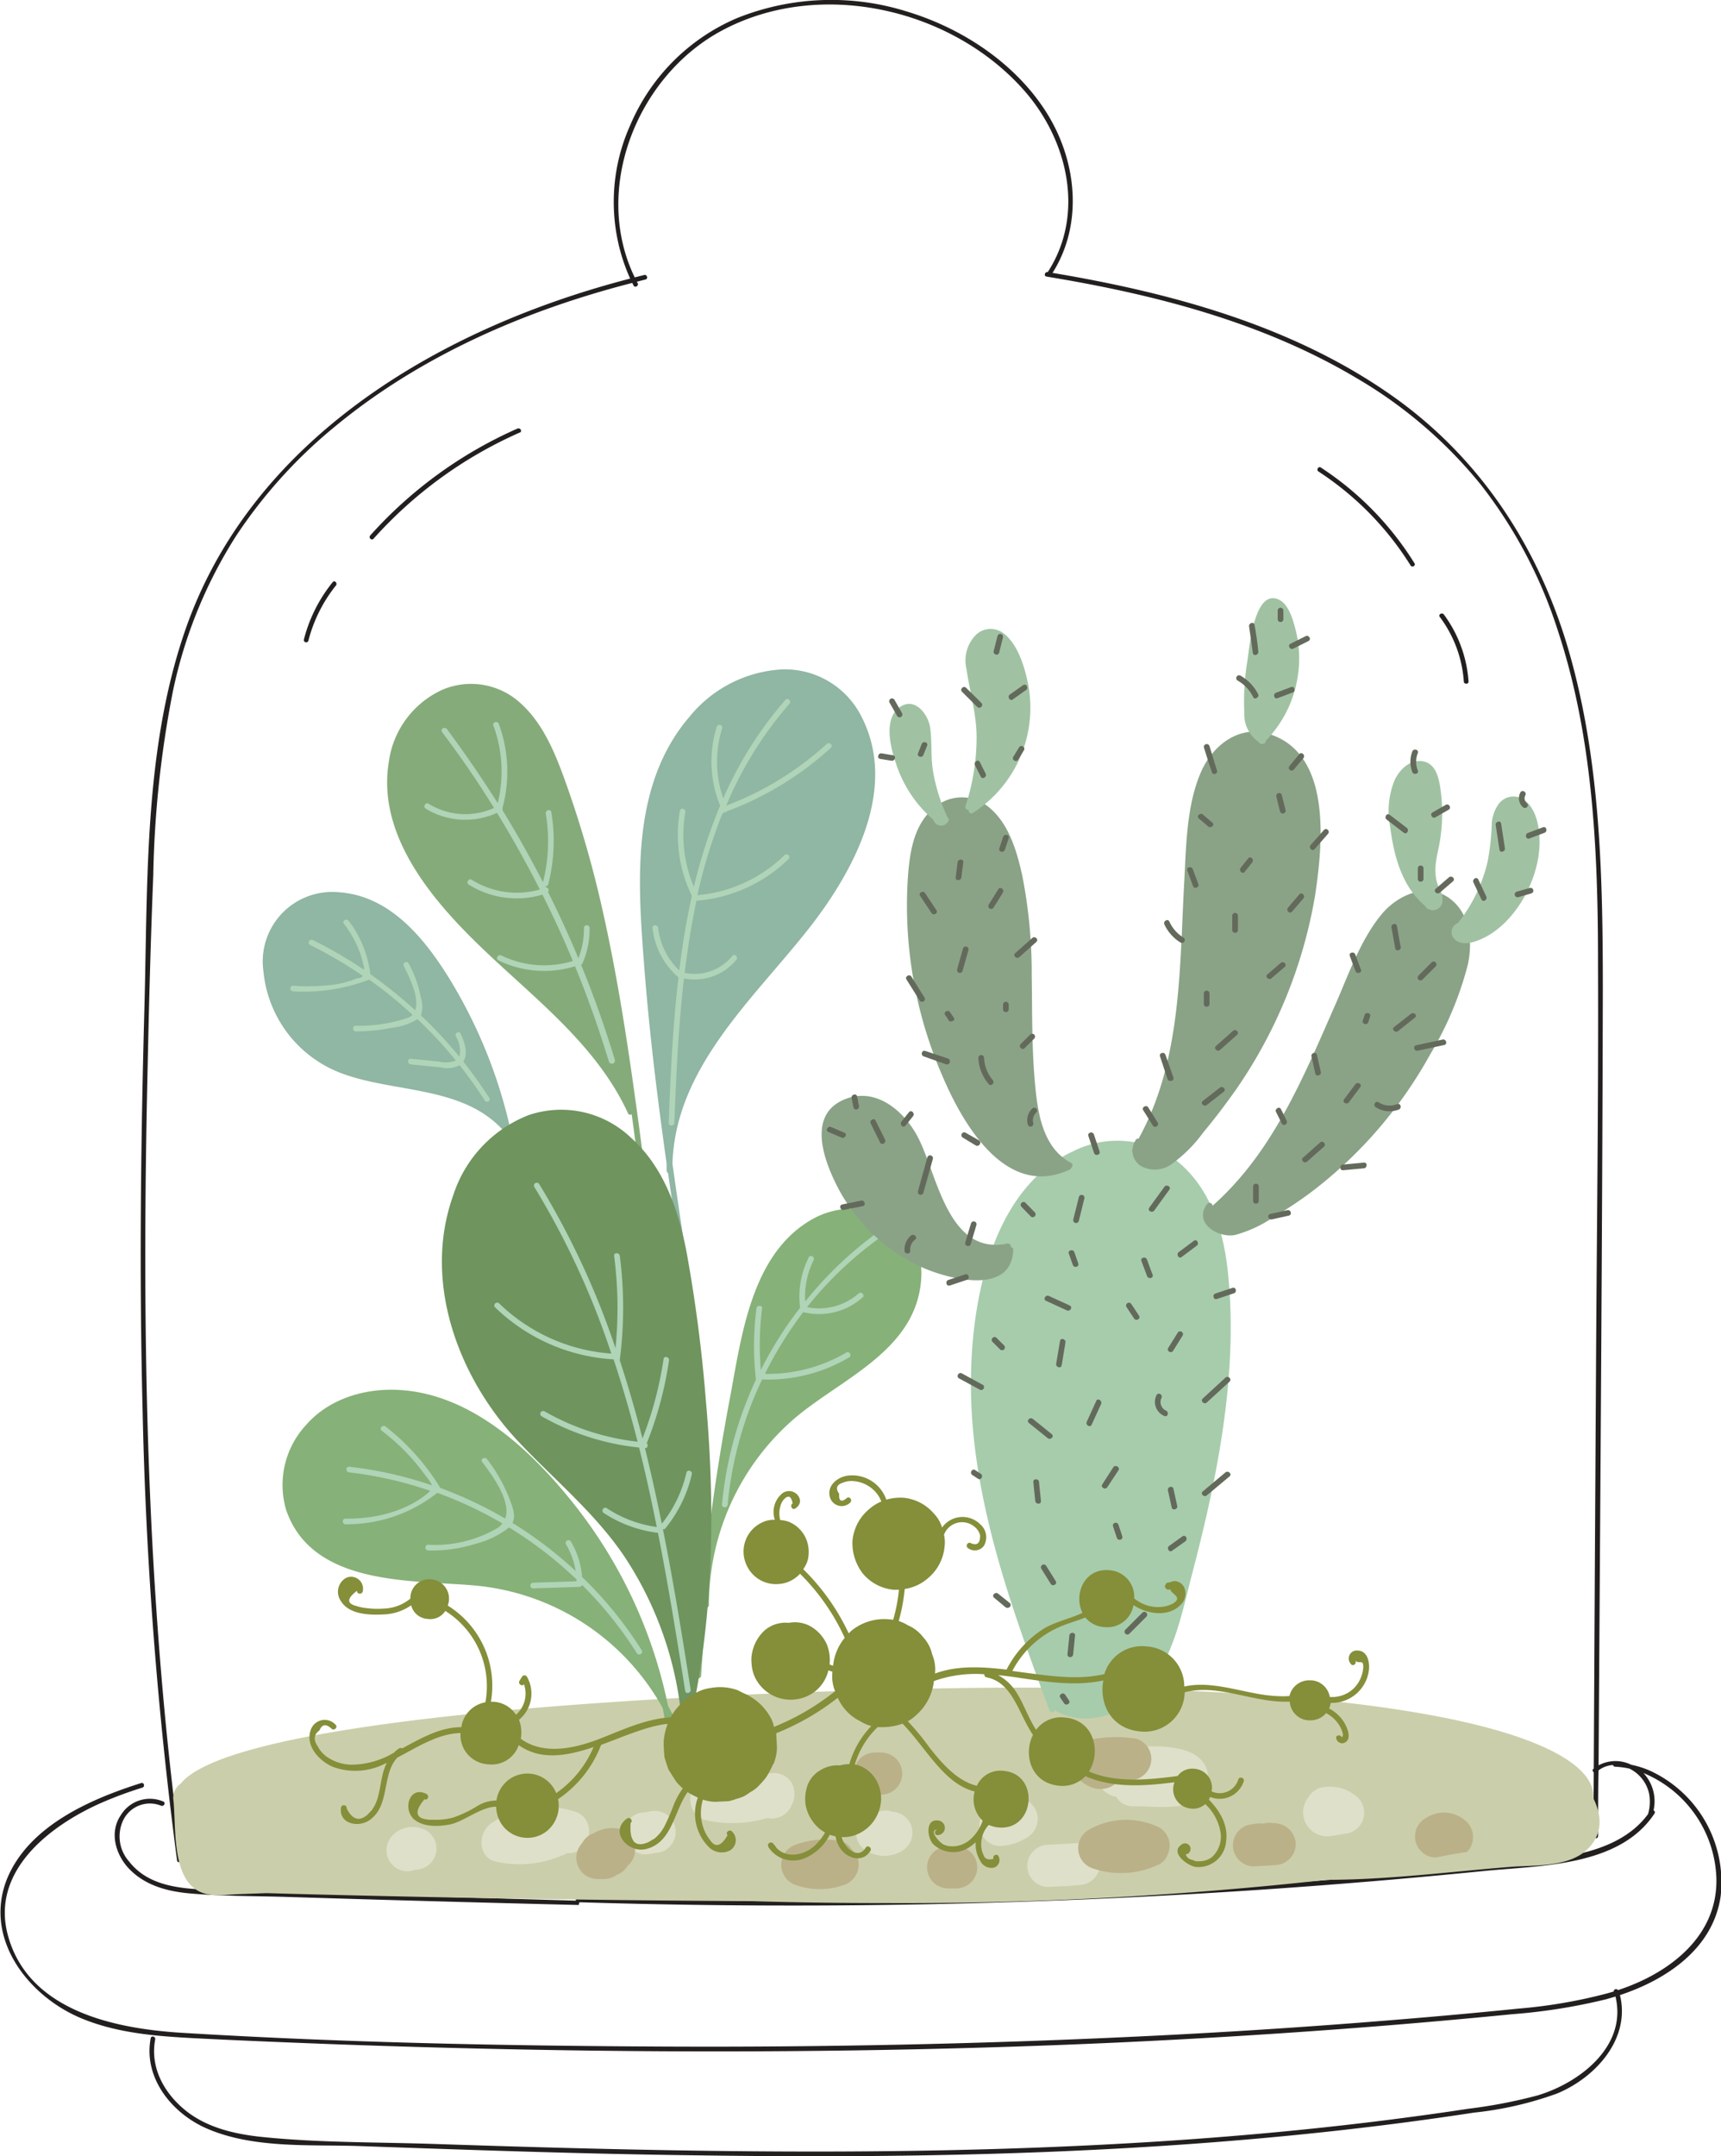 <svg id="Layer_1" data-name="Layer 1" xmlns="http://www.w3.org/2000/svg" viewBox="0 0 214.8 268.93"><defs><style>.cls-1{fill:#231f1f;}.cls-2{fill:#cbceaa;}.cls-3{fill:#dfe0ca;}.cls-4{fill:#bab189;}.cls-5{fill:#86b178;}.cls-6{fill:#90b6a4;}.cls-7{fill:#86ab7a;}.cls-8{fill:#6f945e;}.cls-9{fill:#afd4b7;}.cls-10{fill:#a6ccac;}.cls-11{fill:#8aa387;}.cls-12{fill:#a0c2a3;}.cls-13{fill:#636a5b;}.cls-14{fill:#858e39;}</style></defs><path class="cls-1" d="M580.29,267.89a11.69,11.69,0,0,0-2.27-.71,4.45,4.45,0,0,0-4.08.07c.2-32.23.46-64.47.53-96.7,0-14-.28-28.33-4.13-41.9-3.69-13.05-11.05-24.43-22.22-32.27-12.42-8.73-27.53-12.81-42.33-15.29,3.91-6.19,3-14.15-.85-20.15s-10.35-10.31-17.16-12.4a31.58,31.58,0,0,0-21.35.76,25.19,25.19,0,0,0-13.36,13.39,23.32,23.32,0,0,0,0,19.11c-23.66,6.12-47.5,20-55.68,44.29-5,14.79-4.53,31-4.94,46.45-.46,16.83-.66,33.66-.23,50.49a510.55,510.55,0,0,0,4.3,56.08c.05.38.61.22.56-.15-4.48-32.76-5-65.91-4.23-98.92.17-7.94.38-15.88.7-23.82A130.79,130.79,0,0,1,396,133.28a58.12,58.12,0,0,1,7.86-19.34,61.45,61.45,0,0,1,12.47-13.77c10.66-8.78,23.67-14.41,37-17.83l.17.33c.18.34.68,0,.51-.29a1.74,1.74,0,0,1-.1-.19c.36-.09.71-.19,1.07-.27s.21-.66-.15-.57l-1.19.3c-5.33-11,.28-25.07,10.81-30.75,12.26-6.62,28.82-2.81,37.86,7.51,5.39,6.16,7.56,15.37,2.88,22.58h0c-.37-.06-.53.5-.15.56,13.4,2.2,26.93,5.66,38.69,12.66a56.83,56.83,0,0,1,15.49,13.27,58.4,58.4,0,0,1,9.65,18.27c4.4,13.33,5,27.6,5,41.52.07,16.82-.16,33.66-.25,50.48q-.15,25-.28,49.93a.1.1,0,0,0-.05,0,.26.26,0,0,0,.05.43l-.05,8a.3.3,0,0,0,.59,0c0-2.74,0-5.49.05-8.23a3.33,3.33,0,0,1,1.81-.67.28.28,0,0,0,.26.21,10.56,10.56,0,0,1,1.79.24,4.56,4.56,0,0,1,2.46,3.14,5.6,5.6,0,0,1-.13,2.52c-2.08,2.85-5.39,4.24-8.77,5a97,97,0,0,1-12,1.52q-13.71,1.38-27.48,2.31-27.22,1.84-54.53,2-15.39.06-30.77-.41a.28.28,0,0,0-.26.39l-20.82-.6c-8.16-.23-16.31-.46-24.46-.74-3.73-.13-8-.33-10.5-3.55a4.71,4.71,0,0,1-.71-5.19,3.7,3.7,0,0,1,4.69-1.77c.34.16.64-.34.3-.51a4.24,4.24,0,0,0-5.3,1.68c-1.43,2.07-.72,4.73.84,6.51,2,2.22,4.84,3,7.69,3.26,4.07.37,8.22.32,12.31.45q18.15.56,36.3,1a1.91,1.91,0,0,1,.1-.34,866.62,866.62,0,0,0,112.89-3.9c7-.7,16.91-.52,21.28-7.17a.26.26,0,0,0-.12-.39,5.15,5.15,0,0,0-1.26-4.66,14.74,14.74,0,0,1,9.1,13c.26,7.38-5.92,12-12.28,14.08a.29.29,0,0,0-.53.17l-.79.23A63.69,63.69,0,0,1,564,297.59q-7.62.77-15.27,1.39-15.13,1.25-30.31,2c-20.23,1-40.49,1.44-60.74,1.35s-40.34-.49-60.44-1.71c-8.36-.5-19.2-2.67-21.81-12.08-2.23-8,5.08-13.69,11.52-16.56a49.22,49.22,0,0,1,5.24-1.95c.36-.12.21-.68-.15-.57-6.34,2-14,5.33-16.73,11.92-3,7.43,2.6,14.67,9.3,17.44,4.4,1.82,9.21,2.21,13.92,2.46,5.44.28,10.88.5,16.32.71q16.49.62,33,.84c22,.28,44,0,66-1q16.47-.76,32.91-2.07,8.22-.66,16.43-1.47a72,72,0,0,0,11.69-1.86l1.17-.34c1.49,6.18-4.44,10.76-9.75,12.34a63,63,0,0,1-8.64,1.66c-3.46.53-6.92,1-10.4,1.44-13,1.63-26.15,2.65-39.27,3.23-26.42,1.18-52.88.6-79.29-.28-7.18-.24-14.47-.14-21.61-.88-3.39-.35-6.94-1.17-9.62-3.39s-4.32-5.37-3.68-8.77c.08-.37-.49-.52-.56-.15-.94,4.95,2.65,9.37,7,11.26,5.73,2.49,12.64,2,18.74,2.18,14.22.5,28.44,1,42.67,1.17,28.48.41,57.05-.23,85.34-3.75q5.72-.71,11.4-1.58a43.59,43.59,0,0,0,10.42-2.4c4.78-2,9.14-6.8,7.81-12.26,5.86-1.95,11.64-5.82,12.57-12.36A15.31,15.31,0,0,0,580.29,267.89Z" transform="translate(-374.42 -47.05)"/><path class="cls-1" d="M439,100.51a53.8,53.8,0,0,0-18.37,13.33c-.25.27.16.69.41.41A53.39,53.39,0,0,1,439.3,101C439.65,100.86,439.35,100.36,439,100.51Z" transform="translate(-374.42 -47.05)"/><path class="cls-1" d="M415.94,119.67a18.71,18.71,0,0,0-3.59,7.15.29.29,0,0,0,.56.15,18.25,18.25,0,0,1,3.44-6.89C416.58,119.79,416.17,119.37,415.94,119.67Z" transform="translate(-374.42 -47.05)"/><path class="cls-1" d="M551,117.37a38.52,38.52,0,0,0-11.72-12c-.31-.21-.61.3-.29.5a38,38,0,0,1,11.51,11.75A.29.29,0,0,0,551,117.37Z" transform="translate(-374.42 -47.05)"/><path class="cls-1" d="M554.63,123.7c-.23-.3-.73,0-.51.3a15.19,15.19,0,0,1,3,8.05c0,.38.62.38.59,0A15.9,15.9,0,0,0,554.63,123.7Z" transform="translate(-374.42 -47.05)"/><path class="cls-2" d="M573.3,271.38a2.3,2.3,0,0,0,0-.26c0-7.35-23.8-15.08-88.48-13.31-45.3,1.24-82.66,5.12-87.85,11.73a2.09,2.09,0,0,0-.91,2c.35,3.15-.22,9.25,2.86,11.23,1.51,1,3.52.61,5.2.55l3.56-.13q30.24.84,60.5,1c5.39.16,11,.24,16.64.24a480.2,480.2,0,0,0,55.18-2.9c7.62,0,15.28-1,22.85-1.61,3-.25,7.39.11,9.76-2.26C574.53,275.75,574.31,273.44,573.3,271.38Z" transform="translate(-374.42 -47.05)"/><path class="cls-3" d="M473.24,269.45a2.63,2.63,0,0,0-3.35-1,13.14,13.14,0,0,0-8.05.81c-2,1-1.51,4.34.63,4.82a15.3,15.3,0,0,0,7.73-.26h0a2.68,2.68,0,0,0,3.07-1.7A2.92,2.92,0,0,0,473.24,269.45Z" transform="translate(-374.42 -47.05)"/><path class="cls-3" d="M488.11,274.65a2.69,2.69,0,0,0-2.35-1.62,2.32,2.32,0,0,0-.8-.15,2.86,2.86,0,0,0-.79.14,2.63,2.63,0,0,0-1.6,4.89,4.28,4.28,0,0,0,4.46,0A2.66,2.66,0,0,0,488.11,274.65Z" transform="translate(-374.42 -47.05)"/><path class="cls-3" d="M503.85,273.22a2.76,2.76,0,0,0-1.93-1.85,2,2,0,0,0-1.14-.27,5,5,0,0,0-2.16.64,4.91,4.91,0,0,0-1.57,1.57,2.63,2.63,0,0,0,2.27,4,6.74,6.74,0,0,0,3.32-1.08A2.71,2.71,0,0,0,503.85,273.22Z" transform="translate(-374.42 -47.05)"/><path class="cls-3" d="M524.8,267.21c-1-1.76-3.23-2.1-5-2.28a13.77,13.77,0,0,0-6.53,1,2.72,2.72,0,0,0-1.84,3.24,2.87,2.87,0,0,0,2.31,2,2.37,2.37,0,0,0,2.19,1.19c2.11,0,4.63.3,6.68-.25A3.36,3.36,0,0,0,524.8,267.21Z" transform="translate(-374.42 -47.05)"/><path class="cls-3" d="M446.11,273a12.1,12.1,0,0,0-10.36,1.47c-1.73,1.16-1.74,4.33.63,4.81a13.58,13.58,0,0,0,8.86-1.09C448.09,278.49,449.15,273.92,446.11,273Z" transform="translate(-374.42 -47.05)"/><path class="cls-3" d="M458.67,274.85a2.68,2.68,0,0,0-1.21-1.57l-.63-.26a2.56,2.56,0,0,0-1.4,0l-1.17.17a2.62,2.62,0,0,0-1.84,3.24,2.62,2.62,0,0,0,1.21,1.57l.63.27a2.77,2.77,0,0,0,1.4,0l1.17-.18a2.58,2.58,0,0,0,1.57-1.21A2.71,2.71,0,0,0,458.67,274.85Z" transform="translate(-374.42 -47.05)"/><path class="cls-3" d="M428.56,276.31c-.14-.18-.28-.35-.41-.53a2.66,2.66,0,0,0-1.17-.68,2.93,2.93,0,0,0-.93-.16,3.17,3.17,0,0,0-1,.1,3.47,3.47,0,0,0-1.62.93,2.71,2.71,0,0,0-.77,1.86,2.63,2.63,0,0,0,2.63,2.64,3.28,3.28,0,0,0,.93-.19,3,3,0,0,0,1.37-.37,2.64,2.64,0,0,0,.95-3.6Z" transform="translate(-374.42 -47.05)"/><path class="cls-3" d="M543.93,271.3a5.15,5.15,0,0,0-4.65-1.26,2.58,2.58,0,0,0-1.57,1.21,3,3,0,0,0,2.77,4.83l2.28-.38A2.65,2.65,0,0,0,543.93,271.3Z" transform="translate(-374.42 -47.05)"/><path class="cls-3" d="M509.1,276.94l-3.83.22a2.63,2.63,0,1,0,0,5.26l1.76-.1a1.79,1.79,0,0,0,.57,0l1.5-.14a2.7,2.7,0,0,0,2.64-2.64A2.67,2.67,0,0,0,509.1,276.94Z" transform="translate(-374.42 -47.05)"/><path class="cls-4" d="M481.52,279a2.62,2.62,0,0,0-.79-1.24,2.15,2.15,0,0,0-1.49-1.08,10.5,10.5,0,0,0-5.44.44,2.66,2.66,0,0,0,0,5.08,9,9,0,0,0,5.88,0A2.7,2.7,0,0,0,481.52,279Z" transform="translate(-374.42 -47.05)"/><path class="cls-4" d="M519.11,275a9.46,9.46,0,0,0-8.86.32,2.66,2.66,0,0,0,.63,4.81,10.92,10.92,0,0,0,8.19-.52,2.11,2.11,0,0,0,1.09-1.25A2.61,2.61,0,0,0,519.11,275Z" transform="translate(-374.42 -47.05)"/><path class="cls-4" d="M453.69,277.71a2.69,2.69,0,0,0-2.63-2.63,4.64,4.64,0,0,0-2.61.68,2.33,2.33,0,0,0-1.32,1.11l0,0a4.46,4.46,0,0,0-.41.56,2.65,2.65,0,0,0,2.27,4l.88,0a2.68,2.68,0,0,0,1.53-.52,2.17,2.17,0,0,0,.41-.19,2.77,2.77,0,0,0,1-1A2.54,2.54,0,0,0,453.69,277.71Z" transform="translate(-374.42 -47.05)"/><path class="cls-4" d="M516.19,263.92a16.64,16.64,0,0,0-5.63.11,2.42,2.42,0,0,0-1.7,1.53,2.29,2.29,0,0,0-.22,2.91c1.13,1.5,3.21,2.38,4.92,1.14l.08-.07a18.34,18.34,0,0,0,2.55-.54,2.7,2.7,0,0,0,1.93-2.54A2.63,2.63,0,0,0,516.19,263.92Z" transform="translate(-374.42 -47.05)"/><path class="cls-4" d="M533.49,274.47l-.53-.05a2.14,2.14,0,0,0-.83.11,3.58,3.58,0,0,0-1,0l-.94.16a2.64,2.64,0,0,0,.7,5.17l2.63-.16a2.67,2.67,0,0,0,2.63-2.63A2.7,2.7,0,0,0,533.49,274.47Z" transform="translate(-374.42 -47.05)"/><path class="cls-4" d="M557.52,274.34a4.14,4.14,0,0,0-2.84-1.2,4.38,4.38,0,0,0-2.88,1.12,2.63,2.63,0,0,0-.77,1.86,2.63,2.63,0,0,0,2.63,2.63,48.17,48.17,0,0,1,3.86-.69A2.67,2.67,0,0,0,557.52,274.34Z" transform="translate(-374.42 -47.05)"/><path class="cls-4" d="M495.62,278.12a2.74,2.74,0,0,0-1.86-.77h-1a2.63,2.63,0,0,0-2.63,2.63,2.68,2.68,0,0,0,.77,1.86,2.76,2.76,0,0,0,1.86.77h1a2.71,2.71,0,0,0,1.86-.77,2.63,2.63,0,0,0,0-3.72Z" transform="translate(-374.42 -47.05)"/><path class="cls-4" d="M486.26,266.42a2.7,2.7,0,0,0-1.86-.77h-.78a2.68,2.68,0,0,0-1.86.77,2.63,2.63,0,0,0,0,3.72,2.74,2.74,0,0,0,1.86.77h.78a2.71,2.71,0,0,0,1.86-.77,2.67,2.67,0,0,0,.77-1.86A2.63,2.63,0,0,0,486.26,266.42Z" transform="translate(-374.42 -47.05)"/><path class="cls-5" d="M475.73,199.17c-7.62,4.37-8.78,14.73-10.25,22.5a274.22,274.22,0,0,0-4.26,34.39c0,.46.69.46.71,0q.26-4.23.65-8.46a.33.33,0,0,0,.32-.34,30.76,30.76,0,0,1,10.94-23.5c5.9-4.9,15-8.39,15.56-17.24C489.88,199,481.68,195.76,475.73,199.17Z" transform="translate(-374.42 -47.05)"/><path class="cls-6" d="M438.36,189c0-.15-.08-.3-.11-.46a.36.36,0,0,0,0-.44l-.11-.12a61.7,61.7,0,0,0-7.56-18.74c-3.1-5.05-7.44-10.45-13.83-10.89a8.67,8.67,0,0,0-9.45,9.86,15.1,15.1,0,0,0,10,12.81c6.64,2.39,15.17,1.47,20.15,7.28.06.29.14.59.2.89S438.45,189.45,438.36,189Z" transform="translate(-374.42 -47.05)"/><path class="cls-5" d="M459,262.3c-.37-.86-.77-1.69-1.21-2.5a59.76,59.76,0,0,0-11.15-24.39c-5.47-7.08-13.28-14.66-22.77-15-4.17-.15-8.5,1.21-11.28,4.42a11,11,0,0,0-2.45,10.58c3.22,9.33,15.22,8.73,23.07,9.37a29.88,29.88,0,0,1,23.92,15.32c.11.58.22,1.16.32,1.74a.33.33,0,0,0,.6.11c.11.24.23.47.33.72C458.59,263.07,459.2,262.71,459,262.3Z" transform="translate(-374.42 -47.05)"/><path class="cls-7" d="M449.65,160.69a134.38,134.38,0,0,0-4.61-16c-1.27-3.53-2.75-7.29-5.59-9.87a9.12,9.12,0,0,0-9.8-1.74,11.57,11.57,0,0,0-6.7,9c-1.46,8.79,4.9,16.63,10.75,22.38,6.83,6.72,15,12.55,19.1,21.45a.29.29,0,0,0,.46.12c.29,2.12.57,4.23.85,6.35.06.44.77.45.71,0C453.42,181.79,452,171.15,449.65,160.69Z" transform="translate(-374.42 -47.05)"/><path class="cls-6" d="M482,136.55a10.69,10.69,0,0,0-10-6,16,16,0,0,0-11.52,5.9c-7.3,8.5-6.48,20.48-5.67,30.91.63,8.31,1.65,16.58,2.81,24.83,0,.29,0,.58,0,.88a.32.32,0,0,0,.18.29c.76,5.31,1.57,10.61,2.38,15.91.07.45.75.26.69-.19-.87-5.62-1.73-11.24-2.52-16.87.37-12.09,10.21-20.63,17.17-29.53C481,155.63,486.49,145.48,482,136.55Z" transform="translate(-374.42 -47.05)"/><path class="cls-8" d="M462.53,221.86a185.89,185.89,0,0,0-2.4-18.53c-1-5.28-2.82-10.64-6.92-14.33a12.63,12.63,0,0,0-12.8-2.86,16,16,0,0,0-9.42,10c-3.85,10.75.59,22.66,8.05,30.64,4.52,4.82,9.68,9,13.37,14.51a44,44,0,0,1,7,19.41.32.32,0,0,0,.2.27c0,.2.09.4.14.6a.35.35,0,0,0,.59.16,1,1,0,0,0,.33-.57.34.34,0,0,0,.08-.16C463.51,248.11,463.68,234.91,462.53,221.86Z" transform="translate(-374.42 -47.05)"/><path class="cls-9" d="M457.49,237.66a16.49,16.49,0,0,0,3.28-6.72c.1-.45-.58-.64-.68-.19a15.75,15.75,0,0,1-3.07,6.36c-.64-3.16-1.33-6.3-2.1-9.42h0c.36,0,.43-.41.22-.61a45.46,45.46,0,0,0,2.78-10.33c.07-.44-.61-.63-.68-.18a45.77,45.77,0,0,1-2.63,9.9c-.84-3.27-1.77-6.52-2.83-9.72a.3.3,0,0,0,0-.1,50.49,50.49,0,0,0,0-12.94c-.06-.45-.77-.46-.71,0a50.28,50.28,0,0,1,.17,11.5,100.8,100.8,0,0,0-9.52-20.46.35.35,0,0,0-.61.36,100.31,100.31,0,0,1,9.61,20.78,22.4,22.4,0,0,1-14-6.26c-.33-.32-.83.18-.5.5A23.14,23.14,0,0,0,451,216.61c1.13,3.38,2.11,6.81,3,10.27a30,30,0,0,1-11.64-3.8.36.36,0,0,0-.36.62,31,31,0,0,0,12.18,3.91c.83,3.28,1.55,6.59,2.21,9.91a15.06,15.06,0,0,1-6.25-2.35c-.38-.25-.74.36-.36.61a15.85,15.85,0,0,0,6.76,2.47c1.3,6.57,2.36,13.18,3.4,19.72.07.45.75.26.68-.18-1.05-6.66-2.13-13.37-3.46-20A.28.28,0,0,0,457.49,237.66Z" transform="translate(-374.42 -47.05)"/><path class="cls-9" d="M484.07,201.56c.37-.27,0-.88-.35-.61a46.66,46.66,0,0,0-8.8,8.44,10.14,10.14,0,0,1,1.05-5.15c.2-.4-.41-.76-.61-.35a10.84,10.84,0,0,0-1.09,6.21s0,.05,0,.08a47.27,47.27,0,0,0-4.89,7.75,36.33,36.33,0,0,1,.16-7.66c.06-.45-.65-.45-.71,0a36.56,36.56,0,0,0-.06,8.87l0,0a47,47,0,0,0-4.24,15.59c0,.45.67.45.71,0a46.33,46.33,0,0,1,4.3-15.61,19.89,19.89,0,0,0,10.86-2.75.35.35,0,0,0-.35-.61,19.41,19.41,0,0,1-10.16,2.66,47.62,47.62,0,0,1,4.8-7.72.52.52,0,0,0,.13.06,8.2,8.2,0,0,0,7.26-1.87c.34-.3-.16-.8-.5-.5a7.42,7.42,0,0,1-6.43,1.7A46.19,46.19,0,0,1,484.07,201.56Z" transform="translate(-374.42 -47.05)"/><path class="cls-9" d="M464.75,148.4a.37.37,0,0,0,.36-.14,39.64,39.64,0,0,0,13-7.92c.34-.31-.17-.81-.5-.5a39,39,0,0,1-12.55,7.7v0a46.8,46.8,0,0,1,7.89-12.7c.3-.34-.2-.85-.5-.5a47.55,47.55,0,0,0-7.76,12.29,13.86,13.86,0,0,1-.13-8.73c.13-.43-.55-.62-.69-.19a14.59,14.59,0,0,0,.43,9.84l-.19.45a.3.3,0,0,0-.09.21,66.83,66.83,0,0,0-3,9.45,16.56,16.56,0,0,1-1.06-9.29c.08-.45-.6-.64-.68-.19a17.32,17.32,0,0,0,1.49,10.61c-.68,3.06-1.19,6.16-1.57,9.3a8.63,8.63,0,0,1-2.63-5.29c-.05-.45-.76-.46-.71,0a9.42,9.42,0,0,0,3.13,6.07.41.41,0,0,0,.11.07c-.71,6.06-1,12.2-1.22,18.16,0,.46.69.46.71,0,.23-5.91.51-12,1.2-18a6.76,6.76,0,0,0,6.53-2.32c.29-.35-.2-.85-.5-.5a6.07,6.07,0,0,1-5.94,2.12c.37-3,.84-6.05,1.47-9l0,0,.1,0a18.55,18.55,0,0,0,11.39-5.19c.33-.31-.17-.82-.5-.5a17.74,17.74,0,0,1-10.88,5,66.43,66.43,0,0,1,3.11-10.14Z" transform="translate(-374.42 -47.05)"/><path class="cls-9" d="M451.15,179.22c-1.21-4-2.63-8-4.21-11.84a.27.27,0,0,0,.18-.17,10.63,10.63,0,0,0,.89-4.45.36.36,0,0,0-.71,0,10,10,0,0,1-.69,3.82q-1.75-4.2-3.79-8.27c.18-.22,0-.62-.28-.57,0-.05-.05-.1-.08-.14a.33.33,0,0,0,.39-.25,21.92,21.92,0,0,0,.38-9c-.08-.45-.76-.26-.69.19a20.93,20.93,0,0,1-.35,8.56q-2.37-4.61-5.06-9a.32.32,0,0,0,0-.25,17.25,17.25,0,0,0-.45-10.49c-.15-.43-.84-.25-.68.19a16.5,16.5,0,0,1,.54,9.68q-3-4.74-6.33-9.23c-.27-.36-.89,0-.62.36q3.47,4.59,6.49,9.47a8.72,8.72,0,0,1-8.16-.52c-.39-.24-.75.38-.36.61a9.48,9.48,0,0,0,8.89.52q2.86,4.66,5.35,9.56a10.57,10.57,0,0,1-8.5-1.21c-.39-.24-.75.38-.36.61a11.26,11.26,0,0,0,9.18,1.24c1.36,2.72,2.64,5.48,3.8,8.28a12.24,12.24,0,0,1-8.93-.69c-.41-.19-.77.42-.36.62a13.09,13.09,0,0,0,9.56.73c1.6,3.89,3,7.86,4.23,11.9A.36.36,0,0,0,451.15,179.22Z" transform="translate(-374.42 -47.05)"/><path class="cls-9" d="M435.49,184q-1.51-2.35-3.24-4.53c.65-1,.14-2.45-.33-3.48-.19-.42-.8-.06-.61.35a3.46,3.46,0,0,1,.48,2.4.31.31,0,0,0-.05.1,55.39,55.39,0,0,0-4.78-5.14,3.5,3.5,0,0,0,0-2.17,14.69,14.69,0,0,0-1.53-4.31c-.21-.41-.83-.05-.61.36.6,1.14,2,3.93,1.42,5.49a55.23,55.23,0,0,0-5.6-4.51,13.56,13.56,0,0,0-2.69-6.64c-.27-.36-.89,0-.61.36a13.11,13.11,0,0,1,1.93,3.42,8.54,8.54,0,0,1,.48,1.66,1.22,1.22,0,0,1,.09.65,54.33,54.33,0,0,0-6.36-3.7c-.41-.21-.77.41-.36.61a54.34,54.34,0,0,1,6.56,3.84c-.09.21-.3.31-.64.3a12.59,12.59,0,0,1-4.28.93A23.31,23.31,0,0,1,411,170c-.46,0-.45.69,0,.71a23,23,0,0,0,9.5-1.46h0a52.92,52.92,0,0,1,5.41,4.39,1.68,1.68,0,0,1-.55.35,18.84,18.84,0,0,1-6.58,1,.36.36,0,0,0,0,.71,22.05,22.05,0,0,0,4.59-.45,7.76,7.76,0,0,0,3.16-1.07,54.17,54.17,0,0,1,4.78,5.15,3.23,3.23,0,0,1-2.06.14l-3.56-.36c-.46-.05-.45.66,0,.71l3.8.38a3.22,3.22,0,0,0,2.29-.28c1.1,1.4,2.15,2.85,3.12,4.36C435.12,184.71,435.74,184.35,435.49,184Z" transform="translate(-374.42 -47.05)"/><path class="cls-9" d="M454.52,252.9a49.11,49.11,0,0,0-7.45-9.15,10.1,10.1,0,0,0-1.39-4.41.35.35,0,0,0-.61.36,9.44,9.44,0,0,1,1.2,3.31,50.45,50.45,0,0,0-7.89-6c.46-.91,0-2-.32-2.88a19.78,19.78,0,0,0-2.85-5.07c-.27-.36-.89,0-.61.35,1.21,1.6,3.68,4.9,2.87,7.06a50.23,50.23,0,0,0-8.09-3.82.08.08,0,0,0,0,0,28.55,28.55,0,0,0-6.83-7.66c-.35-.27-.86.23-.5.51a26.42,26.42,0,0,1,5.57,5.74,3.81,3.81,0,0,1,.67,1,.17.17,0,0,1,0,.07A48.92,48.92,0,0,0,418,230c-.46,0-.45.66,0,.71a47.81,47.81,0,0,1,10.11,2.3,3.8,3.8,0,0,1-.61.54c-2.73,2.14-6.62,3-10,2.92a.36.36,0,0,0,0,.71A18.12,18.12,0,0,0,429,233.26a49.3,49.3,0,0,1,8.12,3.82,2.55,2.55,0,0,1-.58.55,15.43,15.43,0,0,1-8.73,2.1.36.36,0,0,0,0,.71,17.84,17.84,0,0,0,5.89-.8,11.31,11.31,0,0,0,4.26-2.06,49.45,49.45,0,0,1,8.42,6.49,1.55,1.55,0,0,0,0,.22l-5.47.18a.36.36,0,0,0,0,.71l5.83-.19a.35.35,0,0,0,.33-.24,48,48,0,0,1,6.83,8.51C454.15,253.64,454.76,253.29,454.52,252.9Z" transform="translate(-374.42 -47.05)"/><path class="cls-10" d="M527.61,205.16c-.59-5-2.31-10.2-6.46-13.42a12.22,12.22,0,0,0-12.72-1.12c-10.05,4.59-12.65,18.14-12.82,28-.25,14.52,4.82,28.36,9.79,41.78a.37.37,0,0,0,.69,0c3.65,2.11,8.24.68,11-2.24,3.72-3.89,4.82-9.78,6.12-14.8C526.43,231.09,529.08,217.92,527.61,205.16Z" transform="translate(-374.42 -47.05)"/><path class="cls-11" d="M555.29,159.07c-2.84-2-6.42-.38-8.41,2-2.61,3.14-4.1,7.41-5.71,11.1-4,9.08-7.83,18.59-15.41,25.28,0-.3-.44-.53-.68-.22-1.76,2.36,1.36,4.27,3.48,3.87a16,16,0,0,0,4.79-2.22,50.16,50.16,0,0,0,5-3.34,54.94,54.94,0,0,0,14.59-17,42,42,0,0,0,4.7-11.24C558.24,164.41,557.9,160.94,555.29,159.07Z" transform="translate(-374.42 -47.05)"/><path class="cls-11" d="M532.59,138.54c-3.57-1-6.74,1.47-8.18,4.6-1.89,4.13-1.94,9.35-2.18,13.81-.6,10.87-.31,22.36-5.7,32.13a.35.35,0,0,0-.35.15,2.43,2.43,0,0,0-.41,1.19.32.32,0,0,0,0,.34,2.29,2.29,0,0,0,.93,1.66,3.56,3.56,0,0,0,3.92-.14,17.91,17.91,0,0,0,4-4c1.4-1.67,2.72-3.42,4-5.22a60.07,60.07,0,0,0,9.93-24.27C539.51,152.43,540.75,140.85,532.59,138.54Z" transform="translate(-374.42 -47.05)"/><path class="cls-11" d="M508.12,192.11c-3.7-1.93-4.24-6.62-4.56-10.35-.37-4.32-.3-8.65-.37-13A63.06,63.06,0,0,0,502,156.22c-.67-3-1.67-6.48-4.19-8.51a5.24,5.24,0,0,0-6.68,0c-2.8,2.19-3.22,6-3.43,9.33a53.4,53.4,0,0,0,4.3,24.12c2.54,6,7.94,15.53,15.95,11.77a.3.3,0,0,0,.18-.25A.34.34,0,0,0,508.12,192.11Z" transform="translate(-374.42 -47.05)"/><path class="cls-11" d="M500.57,202.61a.37.37,0,0,0-.43-.44c-7.45,1.53-8.74-8.67-11.16-13.28-1.8-3.44-5.55-6.51-9.56-4.52-4.28,2.13-2,7.84-.33,11a22.34,22.34,0,0,0,10.1,9.62c3.17,1.5,11.52,3.87,11.69-2.06A.31.31,0,0,0,500.57,202.61Z" transform="translate(-374.42 -47.05)"/><path class="cls-12" d="M492.63,149a.2.2,0,0,0,0-.11,22.34,22.34,0,0,1-1.76-5.65c-.29-1.78-.11-3.57-.34-5.34s-2-4.08-3.93-2.55-1,5-.38,6.85a15.56,15.56,0,0,0,4.7,7.11,1,1,0,0,0,1.9.07A.28.28,0,0,0,492.63,149Z" transform="translate(-374.42 -47.05)"/><path class="cls-12" d="M502.64,131.91c-.42-1.9-1.22-4.41-2.78-5.71a2.67,2.67,0,0,0-3.53-.06,4.54,4.54,0,0,0-1.29,4.32c.42,2.91,1.27,5.62,1.27,8.6a27.65,27.65,0,0,1-1.39,8.56.34.34,0,0,0,.41.43c-.07.27.21.6.5.41a15.56,15.56,0,0,0,6.81-16.55Z" transform="translate(-374.42 -47.05)"/><path class="cls-12" d="M536.07,125.39c-.32-1.17-.83-3-2.07-3.56-3-1.36-3.63,5.91-3.86,7.44a31.8,31.8,0,0,0-.42,6.68,4.18,4.18,0,0,0,1.82,3.66.37.37,0,0,0,.47.22.39.39,0,0,0,.41-.4,14.69,14.69,0,0,0,4.06-8.65A14.41,14.41,0,0,0,536.07,125.39Z" transform="translate(-374.42 -47.05)"/><path class="cls-12" d="M554,157.77c-.73-1.78-.38-3.27,0-5.06a21.56,21.56,0,0,0,.21-7.21c-.19-1.35-.55-3.17-2.16-3.48s-2.92,1-3.55,2.3a10.22,10.22,0,0,0-.57,5.89c.47,3.65,1.48,7.46,4.4,9.87a.3.3,0,0,0,.11.18,1.2,1.2,0,0,0,2-.64A2.82,2.82,0,0,0,554,157.77Z" transform="translate(-374.42 -47.05)"/><path class="cls-12" d="M564.87,147a2.31,2.31,0,0,0-3.44.39,4.75,4.75,0,0,0-.83,2.69,30.48,30.48,0,0,1-.51,4.45,19.49,19.49,0,0,1-3.71,7.67,1.19,1.19,0,0,0-.53,1.86c1,1.31,3.26.3,4.32-.32,3.7-2.17,6.26-7.08,6.4-11.29C566.63,150.68,566.31,148.23,564.87,147Z" transform="translate(-374.42 -47.05)"/><path class="cls-13" d="M503.58,198.28l-1.17-1.2c-.32-.33-.82.17-.5.5l1.16,1.2C503.39,199.11,503.89,198.6,503.58,198.28Z" transform="translate(-374.42 -47.05)"/><path class="cls-13" d="M509.08,196.35l-.71,2.84a.36.36,0,0,0,.69.19c.23-.95.47-1.89.7-2.84A.35.35,0,0,0,509.08,196.35Z" transform="translate(-374.42 -47.05)"/><path class="cls-13" d="M511.66,190.68c-.24-.71-.48-1.42-.71-2.13-.15-.43-.83-.24-.69.19l.71,2.13C511.12,191.3,511.8,191.11,511.66,190.68Z" transform="translate(-374.42 -47.05)"/><path class="cls-13" d="M519.75,195.09l-1.89,2.6c-.27.37.35.72.62.36l1.89-2.61C520.64,195.08,520,194.72,519.75,195.09Z" transform="translate(-374.42 -47.05)"/><path class="cls-13" d="M523.43,201.82l-1.89,1.41c-.36.27,0,.89.35.62l1.9-1.42C524.15,202.16,523.79,201.54,523.43,201.82Z" transform="translate(-374.42 -47.05)"/><path class="cls-13" d="M528.24,207.69l-2.13.71c-.43.14-.24.83.19.68l2.13-.71C528.86,208.23,528.68,207.54,528.24,207.69Z" transform="translate(-374.42 -47.05)"/><path class="cls-13" d="M516.58,211.16c-.31-.47-.63-.94-.94-1.42s-.87,0-.61.36l.94,1.42C516.22,211.9,516.84,211.54,516.58,211.16Z" transform="translate(-374.42 -47.05)"/><path class="cls-13" d="M521.41,213.29l-1.18,1.89c-.25.39.37.75.61.36l1.18-1.89A.35.35,0,0,0,521.41,213.29Z" transform="translate(-374.42 -47.05)"/><path class="cls-13" d="M518.28,206.05c-.24-.63-.48-1.26-.71-1.9-.16-.42-.85-.24-.69.19l.71,1.89C517.75,206.66,518.44,206.47,518.28,206.05Z" transform="translate(-374.42 -47.05)"/><path class="cls-13" d="M507.93,209.89l-2.6-1.19c-.41-.19-.77.42-.35.61l2.59,1.19C508,210.69,508.34,210.08,507.93,209.89Z" transform="translate(-374.42 -47.05)"/><path class="cls-13" d="M509,204.65l-.49-1.41c-.15-.43-.84-.25-.69.18l.5,1.41C508.47,205.26,509.15,205.08,509,204.65Z" transform="translate(-374.42 -47.05)"/><path class="cls-13" d="M490.17,191.39c-.39,1.42-.79,2.84-1.18,4.25a.35.35,0,0,0,.68.19c.4-1.41.79-2.83,1.19-4.25A.36.36,0,0,0,490.17,191.39Z" transform="translate(-374.42 -47.05)"/><path class="cls-13" d="M484.88,189.19c-.4-.79-.79-1.58-1.18-2.37-.2-.4-.81,0-.61.36l1.17,2.37C484.47,190,485.08,189.6,484.88,189.19Z" transform="translate(-374.42 -47.05)"/><path class="cls-13" d="M479.81,188.34l-1.65-.71c-.41-.18-.78.43-.36.61l1.66.71C479.87,189.13,480.23,188.52,479.81,188.34Z" transform="translate(-374.42 -47.05)"/><path class="cls-13" d="M481.4,183.82c-.09-.44-.78-.25-.69.19l.24,1.18c.09.45.77.26.68-.18S481.47,184.22,481.4,183.82Z" transform="translate(-374.42 -47.05)"/><path class="cls-13" d="M487.87,185.78l-.94,1.18c-.28.35.21.86.5.5l.95-1.18C488.66,185.93,488.16,185.42,487.87,185.78Z" transform="translate(-374.42 -47.05)"/><path class="cls-13" d="M481.91,196.81l-2.37.48c-.45.09-.26.77.19.68l2.36-.47C482.54,197.41,482.35,196.73,481.91,196.81Z" transform="translate(-374.42 -47.05)"/><path class="cls-13" d="M488.13,201.16a2.25,2.25,0,0,0-.81,1.91c0,.45.74.45.71,0a1.55,1.55,0,0,1,.61-1.4C489,201.38,488.49,200.88,488.13,201.16Z" transform="translate(-374.42 -47.05)"/><path class="cls-13" d="M495.61,199.66c-.24.79-.48,1.58-.71,2.37a.35.35,0,0,0,.68.19c.24-.79.47-1.58.71-2.37A.35.35,0,0,0,495.61,199.66Z" transform="translate(-374.42 -47.05)"/><path class="cls-13" d="M494.91,206l-2.13.71c-.43.15-.25.83.19.69l2.13-.71C495.53,206.57,495.34,205.89,494.91,206Z" transform="translate(-374.42 -47.05)"/><path class="cls-13" d="M492.73,179.08l-2.83-.94c-.44-.15-.62.54-.19.68l2.83,1C493,179.91,493.16,179.23,492.73,179.08Z" transform="translate(-374.42 -47.05)"/><path class="cls-13" d="M489.81,171.48l-1.64-2.61c-.24-.38-.85,0-.61.36l1.64,2.61A.35.35,0,0,0,489.81,171.48Z" transform="translate(-374.42 -47.05)"/><path class="cls-13" d="M494.61,165.37c-.24.87-.49,1.73-.73,2.59a.35.35,0,0,0,.68.19c.25-.86.49-1.73.73-2.59A.35.35,0,0,0,494.61,165.37Z" transform="translate(-374.42 -47.05)"/><path class="cls-13" d="M491.29,160.57l-1.42-2.13c-.25-.37-.87,0-.61.36l1.42,2.13C490.93,161.31,491.54,161,491.29,160.57Z" transform="translate(-374.42 -47.05)"/><path class="cls-13" d="M493.94,154.6l-.24,1.9c-.05.45.66.44.71,0l.24-1.9C494.7,154.15,494,154.16,493.94,154.6Z" transform="translate(-374.42 -47.05)"/><path class="cls-13" d="M499,158l-1.18,1.89a.35.35,0,0,0,.61.36c.4-.63.79-1.26,1.18-1.89C499.81,157.94,499.19,157.58,499,158Z" transform="translate(-374.42 -47.05)"/><path class="cls-13" d="M499.62,151.44c-.15.47-.31.94-.47,1.42s.54.62.69.18.31-.94.47-1.41S499.77,151,499.62,151.44Z" transform="translate(-374.42 -47.05)"/><path class="cls-13" d="M497.44,143.55c-.24-.47-.48-.94-.71-1.42s-.82,0-.62.36l.71,1.42C497,144.32,497.64,144,497.44,143.55Z" transform="translate(-374.42 -47.05)"/><path class="cls-13" d="M496.91,134.73,495,132.84c-.33-.32-.83.18-.51.5l1.9,1.89C496.73,135.56,497.23,135.06,496.91,134.73Z" transform="translate(-374.42 -47.05)"/><path class="cls-13" d="M498.92,126.38l-.48,1.89c-.11.44.58.63.69.19.15-.63.31-1.26.47-1.89A.35.35,0,0,0,498.92,126.38Z" transform="translate(-374.42 -47.05)"/><path class="cls-13" d="M502.12,132.51l-1.66,1.17c-.37.26,0,.88.36.62l1.66-1.18C502.85,132.86,502.5,132.25,502.12,132.51Z" transform="translate(-374.42 -47.05)"/><path class="cls-13" d="M501.61,140.27l-.72,1.18c-.24.39.38.75.61.36l.72-1.18C502.46,140.24,501.84,139.88,501.61,140.27Z" transform="translate(-374.42 -47.05)"/><path class="cls-13" d="M487,136c-.31-.56-.63-1.11-.94-1.66a.35.35,0,0,0-.61.36l.94,1.65A.35.35,0,0,0,487,136Z" transform="translate(-374.42 -47.05)"/><path class="cls-13" d="M485.88,141.26l-1.42-.24c-.45-.07-.64.61-.19.69l1.42.23C486.13,142,486.33,141.34,485.88,141.26Z" transform="translate(-374.42 -47.05)"/><path class="cls-13" d="M489.46,139.85c-.16.4-.32.79-.47,1.19s.51.6.68.18.32-.78.47-1.18S489.63,139.43,489.46,139.85Z" transform="translate(-374.42 -47.05)"/><path class="cls-13" d="M503.26,164.05l-2.13,1.89c-.34.3.17.8.51.5l2.12-1.89C504.11,164.24,503.6,163.74,503.26,164.05Z" transform="translate(-374.42 -47.05)"/><path class="cls-13" d="M499.61,172.33V173a.36.36,0,0,0,.71,0v-.71A.36.36,0,0,0,499.61,172.33Z" transform="translate(-374.42 -47.05)"/><path class="cls-13" d="M503,176.1l-1.19,1.18c-.32.33.18.83.5.51l1.19-1.19A.35.35,0,0,0,503,176.1Z" transform="translate(-374.42 -47.05)"/><path class="cls-13" d="M498.33,181.78a4.61,4.61,0,0,1-1.09-2.83.36.36,0,0,0-.71,0,5.37,5.37,0,0,0,1.3,3.33C498.12,182.63,498.62,182.12,498.33,181.78Z" transform="translate(-374.42 -47.05)"/><path class="cls-13" d="M493.47,174l-.48-.7c-.25-.38-.87,0-.61.35s.31.48.47.71S493.72,174.4,493.47,174Z" transform="translate(-374.42 -47.05)"/><path class="cls-13" d="M503.26,185.32a2,2,0,0,0-.56,2,.35.35,0,0,0,.68-.19,1.34,1.34,0,0,1,.38-1.31C504.09,185.51,503.59,185,503.26,185.32Z" transform="translate(-374.42 -47.05)"/><path class="cls-13" d="M496.6,189.29l-1.66-.95a.35.35,0,0,0-.35.61l1.65,1C496.64,190.12,497,189.51,496.6,189.29Z" transform="translate(-374.42 -47.05)"/><path class="cls-13" d="M499.74,214.87l-.94-.94c-.32-.33-.83.18-.5.5l.94.94A.35.35,0,0,0,499.74,214.87Z" transform="translate(-374.42 -47.05)"/><path class="cls-13" d="M497.07,219.78l-2.6-1.42c-.4-.22-.76.4-.36.62l2.6,1.41C497.12,220.61,497.47,220,497.07,219.78Z" transform="translate(-374.42 -47.05)"/><path class="cls-13" d="M506.72,214.32l-.48,2.84c-.07.44.61.64.69.19.16-.95.31-1.9.47-2.84C507.47,214.06,506.79,213.87,506.72,214.32Z" transform="translate(-374.42 -47.05)"/><path class="cls-13" d="M511.24,221.8c-.39.87-.78,1.73-1.18,2.6-.19.41.43.77.61.36.4-.87.79-1.74,1.19-2.6C512,221.75,511.43,221.38,511.24,221.8Z" transform="translate(-374.42 -47.05)"/><path class="cls-13" d="M505.69,225.94c-.78-.64-1.57-1.27-2.36-1.9-.35-.29-.85.21-.5.5l2.36,1.9C505.54,226.72,506.05,226.22,505.69,225.94Z" transform="translate(-374.42 -47.05)"/><path class="cls-13" d="M496.84,230.89l-.71-.47c-.38-.25-.74.36-.36.61l.71.47C496.86,231.76,497.21,231.14,496.84,230.89Z" transform="translate(-374.42 -47.05)"/><path class="cls-13" d="M504.1,231.91c0-.45-.75-.46-.71,0l.24,2.36c.05.45.76.46.71,0Z" transform="translate(-374.42 -47.05)"/><path class="cls-13" d="M513.37,230.07,512,232.2c-.25.38.36.74.62.36l1.41-2.13C514.24,230.05,513.62,229.7,513.37,230.07Z" transform="translate(-374.42 -47.05)"/><path class="cls-13" d="M519.94,223a1.18,1.18,0,0,1-.56-1.57c.21-.41-.4-.77-.61-.36a1.89,1.89,0,0,0,1,2.61C520.17,223.86,520.36,223.17,519.94,223Z" transform="translate(-374.42 -47.05)"/><path class="cls-13" d="M527.37,218.89l-2.83,2.6c-.34.31.16.81.5.5l2.84-2.6C528.21,219.08,527.71,218.58,527.37,218.89Z" transform="translate(-374.42 -47.05)"/><path class="cls-13" d="M527.37,230.71l-2.83,2.37c-.35.29.15.79.5.5l2.84-2.37C528.23,230.92,527.72,230.42,527.37,230.71Z" transform="translate(-374.42 -47.05)"/><path class="cls-13" d="M521.35,234.89l-.47-2.13c-.1-.45-.79-.26-.69.19.16.71.32,1.42.47,2.13C520.76,235.52,521.45,235.33,521.35,234.89Z" transform="translate(-374.42 -47.05)"/><path class="cls-13" d="M522,238.69l-1.66,1.19c-.36.26,0,.87.36.61l1.66-1.18C522.74,239,522.38,238.43,522,238.69Z" transform="translate(-374.42 -47.05)"/><path class="cls-13" d="M514.49,238.67c-.15-.47-.31-.95-.47-1.42s-.83-.25-.68.19.31.95.47,1.42S514.64,239.1,514.49,238.67Z" transform="translate(-374.42 -47.05)"/><path class="cls-13" d="M506.18,244.26,505,242.37a.35.35,0,0,0-.61.36l1.18,1.89C505.81,245,506.43,244.65,506.18,244.26Z" transform="translate(-374.42 -47.05)"/><path class="cls-13" d="M500.45,247,499,245.84c-.35-.29-.86.21-.51.5l1.42,1.18C500.3,247.82,500.8,247.32,500.45,247Z" transform="translate(-374.42 -47.05)"/><path class="cls-13" d="M507.89,251.06l-.24,2.36c0,.45.66.45.71,0l.24-2.36C508.64,250.6,507.93,250.61,507.89,251.06Z" transform="translate(-374.42 -47.05)"/><path class="cls-13" d="M517,248.21l-2.12,2.12a.35.35,0,0,0,.5.5l2.12-2.12A.35.35,0,0,0,517,248.21Z" transform="translate(-374.42 -47.05)"/><path class="cls-13" d="M507.84,259.15l-.48-.71c-.25-.38-.86,0-.61.36l.48.71C507.48,259.89,508.09,259.53,507.84,259.15Z" transform="translate(-374.42 -47.05)"/><path class="cls-13" d="M518.91,187.07l-1.18-1.89c-.25-.38-.86,0-.62.36l1.19,1.89A.35.35,0,0,0,518.91,187.07Z" transform="translate(-374.42 -47.05)"/><path class="cls-13" d="M520.88,181.46l-1-2.84c-.14-.43-.83-.24-.68.19.31.95.63,1.89.94,2.84C520.34,182.08,521,181.89,520.88,181.46Z" transform="translate(-374.42 -47.05)"/><path class="cls-13" d="M528.32,175.63l-2.13,1.89c-.34.3.16.8.5.5l2.13-1.89C529.16,175.83,528.66,175.33,528.32,175.63Z" transform="translate(-374.42 -47.05)"/><path class="cls-13" d="M524.67,170.92v1.41a.36.36,0,0,0,.71,0v-1.41A.36.36,0,0,0,524.67,170.92Z" transform="translate(-374.42 -47.05)"/><path class="cls-13" d="M526.67,182.72l-2.13,1.66c-.36.28.14.78.5.5l2.13-1.66C527.53,182.94,527,182.44,526.67,182.72Z" transform="translate(-374.42 -47.05)"/><path class="cls-13" d="M534.27,167.16l-1.66,1.42c-.35.29.16.79.5.5l1.66-1.42C535.11,167.36,534.61,166.86,534.27,167.16Z" transform="translate(-374.42 -47.05)"/><path class="cls-13" d="M522.13,164a4.44,4.44,0,0,1-1.76-2c-.19-.41-.81-.05-.62.36a5.24,5.24,0,0,0,2,2.25A.35.35,0,0,0,522.13,164Z" transform="translate(-374.42 -47.05)"/><path class="cls-13" d="M524,157.35l-.71-1.89c-.16-.43-.85-.24-.68.18l.7,1.9C523.42,158,524.11,157.78,524,157.35Z" transform="translate(-374.42 -47.05)"/><path class="cls-13" d="M530.21,154.12l-.94,1.18c-.29.35.21.86.5.5l.94-1.18C531,154.27,530.5,153.76,530.21,154.12Z" transform="translate(-374.42 -47.05)"/><path class="cls-13" d="M528.22,161.22v1.89a.36.36,0,0,0,.71,0v-1.89A.36.36,0,0,0,528.22,161.22Z" transform="translate(-374.42 -47.05)"/><path class="cls-13" d="M536.59,158.61l-1.41,1.65c-.3.35.2.85.5.51.47-.56.94-1.11,1.42-1.66C537.39,158.77,536.89,158.26,536.59,158.61Z" transform="translate(-374.42 -47.05)"/><path class="cls-13" d="M539.67,150.57,538,152.46c-.3.34.2.85.5.5l1.66-1.89C540.47,150.73,540,150.23,539.67,150.57Z" transform="translate(-374.42 -47.05)"/><path class="cls-13" d="M534.88,148.11l-.48-1.89c-.11-.44-.79-.25-.68.19l.47,1.89A.36.36,0,0,0,534.88,148.11Z" transform="translate(-374.42 -47.05)"/><path class="cls-13" d="M525.73,149.65l-1.18-1c-.35-.28-.86.22-.5.5l1.18,1C525.58,150.43,526.09,149.93,525.73,149.65Z" transform="translate(-374.42 -47.05)"/><path class="cls-13" d="M526.31,143.16l-.94-3.07a.36.36,0,0,0-.69.19c.32,1,.63,2.05,1,3.07C525.76,143.79,526.45,143.6,526.31,143.16Z" transform="translate(-374.42 -47.05)"/><path class="cls-13" d="M536.59,141.11c-.39.48-.78.95-1.18,1.42s.21.86.5.5l1.19-1.41C537.39,141.27,536.89,140.76,536.59,141.11Z" transform="translate(-374.42 -47.05)"/><path class="cls-13" d="M531.45,133.64a5.57,5.57,0,0,0-2.2-2.31.35.35,0,0,0-.36.61,4.82,4.82,0,0,1,1.94,2.06C531,134.4,531.65,134,531.45,133.64Z" transform="translate(-374.42 -47.05)"/><path class="cls-13" d="M531,125c-.06-.45-.75-.26-.68.19.15,1.1.31,2.2.47,3.31.06.45.75.26.68-.19C531.36,127.17,531.2,126.06,531,125Z" transform="translate(-374.42 -47.05)"/><path class="cls-13" d="M537.38,126.4l-1.9.95c-.4.2-.05.81.36.61l1.89-.95C538.14,126.81,537.78,126.2,537.38,126.4Z" transform="translate(-374.42 -47.05)"/><path class="cls-13" d="M535.57,132.75l-1.89.71c-.43.16-.24.84.19.68l1.89-.71C536.18,133.27,536,132.59,535.57,132.75Z" transform="translate(-374.42 -47.05)"/><path class="cls-13" d="M533.89,123.16v1.18a.36.36,0,0,0,.71,0v-1.18A.36.36,0,0,0,533.89,123.16Z" transform="translate(-374.42 -47.05)"/><path class="cls-13" d="M550,150.31l-2.14-1.63c-.37-.27-.72.34-.36.61l2.14,1.64C550,151.2,550.36,150.59,550,150.31Z" transform="translate(-374.42 -47.05)"/><path class="cls-13" d="M551.38,143.16a2.93,2.93,0,0,1,0-2.18c.16-.43-.53-.62-.69-.19a3.59,3.59,0,0,0,0,2.56C550.87,143.76,551.55,143.58,551.38,143.16Z" transform="translate(-374.42 -47.05)"/><path class="cls-13" d="M554.87,147.44l-1.66.95c-.39.22,0,.84.36.61l1.66-.95C555.62,147.83,555.27,147.22,554.87,147.44Z" transform="translate(-374.42 -47.05)"/><path class="cls-13" d="M551.38,155.31v1.42a.36.36,0,0,0,.71,0v-1.42A.36.36,0,0,0,551.38,155.31Z" transform="translate(-374.42 -47.05)"/><path class="cls-13" d="M555.27,156.48l-1.65,1.42c-.35.3.15.8.5.5l1.65-1.42C556.12,156.69,555.62,156.19,555.27,156.48Z" transform="translate(-374.42 -47.05)"/><path class="cls-13" d="M548.77,162.55c-.08-.45-.76-.26-.68.19l.47,2.6c.08.45.77.26.68-.19C549.09,164.28,548.93,163.41,548.77,162.55Z" transform="translate(-374.42 -47.05)"/><path class="cls-13" d="M553.11,167.09l-1.65,1.65a.35.35,0,0,0,.5.5l1.65-1.65C553.93,167.27,553.43,166.76,553.11,167.09Z" transform="translate(-374.42 -47.05)"/><path class="cls-13" d="M544.28,168c-.24-.64-.47-1.27-.71-1.9-.16-.42-.84-.24-.68.19.23.63.47,1.26.71,1.89C543.75,168.6,544.44,168.41,544.28,168Z" transform="translate(-374.42 -47.05)"/><path class="cls-13" d="M550.54,173.5l-2.13,1.66c-.36.28.15.78.51.5L551,174C551.4,173.72,550.9,173.23,550.54,173.5Z" transform="translate(-374.42 -47.05)"/><path class="cls-13" d="M554.48,176.72l-3.31.71c-.44.1-.26.78.19.68l3.31-.71C555.12,177.31,554.93,176.63,554.48,176.72Z" transform="translate(-374.42 -47.05)"/><path class="cls-13" d="M544.74,173.65l-.23.71c-.14.43.55.62.69.19.07-.24.15-.48.23-.71C545.57,173.4,544.89,173.22,544.74,173.65Z" transform="translate(-374.42 -47.05)"/><path class="cls-13" d="M543.59,182.29l-1.42,1.89c-.27.37.34.72.61.36l1.42-1.89C544.47,182.28,543.86,181.93,543.59,182.29Z" transform="translate(-374.42 -47.05)"/><path class="cls-13" d="M548.81,184.77a2.54,2.54,0,0,1-2.32-.22c-.39-.25-.75.37-.36.61a3.2,3.2,0,0,0,2.87.29C549.42,185.29,549.24,184.61,548.81,184.77Z" transform="translate(-374.42 -47.05)"/><path class="cls-13" d="M539.27,180.76l-.48-2.13c-.1-.44-.78-.25-.68.19.16.71.32,1.42.47,2.13C538.68,181.4,539.37,181.21,539.27,180.76Z" transform="translate(-374.42 -47.05)"/><path class="cls-13" d="M535,186.81l-.71-1.42c-.2-.4-.81,0-.61.36s.48.95.71,1.42S535.23,187.22,535,186.81Z" transform="translate(-374.42 -47.05)"/><path class="cls-13" d="M539.18,189.56l-2.13,1.89c-.34.3.16.8.5.5l2.13-1.88C540,189.76,539.52,189.26,539.18,189.56Z" transform="translate(-374.42 -47.05)"/><path class="cls-13" d="M544.65,192.07l-2.6.24c-.45,0-.46.75,0,.71l2.6-.24C545.1,192.74,545.1,192,544.65,192.07Z" transform="translate(-374.42 -47.05)"/><path class="cls-13" d="M530.82,195v1.89a.36.36,0,0,0,.71,0V195A.36.36,0,0,0,530.82,195Z" transform="translate(-374.42 -47.05)"/><path class="cls-13" d="M535.1,198l-2.13.47c-.45.1-.26.78.19.68l2.12-.47C535.73,198.58,535.54,197.9,535.1,198Z" transform="translate(-374.42 -47.05)"/><path class="cls-13" d="M559.93,158.88l-1-2.12c-.19-.42-.8-.06-.61.36l1,2.12C559.51,159.65,560.12,159.29,559.93,158.88Z" transform="translate(-374.42 -47.05)"/><path class="cls-13" d="M561.78,149.78c-.07-.45-.75-.26-.68.19.15,1,.31,2.05.47,3.07.07.45.75.26.68-.19C562.09,151.83,561.94,150.81,561.78,149.78Z" transform="translate(-374.42 -47.05)"/><path class="cls-13" d="M567,150.24l-1.89.71c-.42.16-.24.85.19.69l1.89-.71C567.62,150.77,567.44,150.08,567,150.24Z" transform="translate(-374.42 -47.05)"/><path class="cls-13" d="M565.36,157.81l-1.66.47a.36.36,0,0,0,.19.69l1.65-.48A.35.35,0,0,0,565.36,157.81Z" transform="translate(-374.42 -47.05)"/><path class="cls-13" d="M565,147.25a.8.8,0,0,1-.2-1c.21-.4-.4-.76-.62-.35a1.51,1.51,0,0,0,.32,1.84C564.84,148.05,565.35,147.55,565,147.25Z" transform="translate(-374.42 -47.05)"/><path class="cls-14" d="M545.28,255.33c.1-1-.19-2.36-1.41-2.4a1,1,0,0,0-.84,1.68c.26.38.8-.08.54-.46.38.55,1-.2,1,.78a3.61,3.61,0,0,1-.19,1.08,4,4,0,0,1-1.07,1.71,3.9,3.9,0,0,1-2.92,1,2.49,2.49,0,0,0-2.21-2.07H538a2.52,2.52,0,0,0-2.64,1.95c-4.33.38-8.88-2.13-13.13-1.18a5,5,0,0,0-4.68-5,4.89,4.89,0,0,0-5.29,3.45c-3.6.85-7.59.11-11.49-.39a12.15,12.15,0,0,1,6.47-5.73c.89-.34,1.8-.59,2.64-.95a3.27,3.27,0,0,0,2.36,1.2,3.3,3.3,0,0,0,3.65-2.74c1.65,1.12,4.31,1.55,5.85,0a1.93,1.93,0,0,0,.42-2.33,1.45,1.45,0,0,0-.88-.63c-.46-.12-.7.14-1.12.16a.34.34,0,0,0-.26.23l-.06.11a.36.36,0,0,0,.13.41l.1.08a.32.32,0,0,0,.35,0l.06,0c.12.62,1.68,1,.28,1.81a3.77,3.77,0,0,1-1.58.4,4.6,4.6,0,0,1-3.1-1l-.1-.05a3.32,3.32,0,0,0-3.12-3.54c-3.2-.27-4.45,3.14-3.33,5.32-1.63.77-3.59,1.15-5,2.08a13.06,13.06,0,0,0-4.48,5,0,0,0,0,1,0,0c-3.13-.37-6.19-.53-8.93.49a4.77,4.77,0,0,0-.35-2.37,4.68,4.68,0,0,0-1.13-2.17,4.84,4.84,0,0,0-1.93-1.49,4.94,4.94,0,0,0-1.12-.52,22.63,22.63,0,0,0,.75-4,5.61,5.61,0,0,0,2.78-1.24l.19-.16a5.82,5.82,0,0,0,2-3.85,4.24,4.24,0,0,0-.07-1.51,2.41,2.41,0,0,1,3.81-1,2,2,0,0,1,.7,1.07c0,1-.35,1.29-1.12,1-.37-.28-.78.3-.41.58a1.4,1.4,0,0,0,2-.27,2.12,2.12,0,0,0-.46-2.69,3.13,3.13,0,0,0-4.76.41,4.26,4.26,0,0,0-1-1.72,5.69,5.69,0,0,0-3.85-2,6.46,6.46,0,0,0-2.11.24,4.5,4.5,0,0,0-4.77-3c-1.3.15-2.69,1.25-2.26,2.71a1.52,1.52,0,0,0,2.53.65c.32-.32-.13-.87-.45-.54-.65.54-1,.36-.93-.55q-.72-1,.45-1.38a2.78,2.78,0,0,1,1.24-.21,4.13,4.13,0,0,1,2.48,1,3.82,3.82,0,0,1,1.09,1.55,5.45,5.45,0,0,0-1.41.86l-.19.16a5.82,5.82,0,0,0-2,3.85,6.19,6.19,0,0,0,1.31,4.14,5.69,5.69,0,0,0,3.85,2h.64a21.78,21.78,0,0,1-.72,3.75,5.79,5.79,0,0,0-.6-.07,6.45,6.45,0,0,0-4.66,1.47c-.1.1-.19.2-.29.29a27.65,27.65,0,0,0-5.67-8l.16-.26a3.17,3.17,0,0,0,.5-1.57,4.18,4.18,0,0,0-.38-2.12,4,4,0,0,0-2.17-2,4.17,4.17,0,0,0-1-.19,5.21,5.21,0,0,1-.09-.57,3.23,3.23,0,0,1,.13-1.19,2.19,2.19,0,0,1,.35-.72c.58-.69,1-.55,1.17.41-.38.23-.08.88.31.64,1.51-.92-.1-2.84-1.53-1.95a3,3,0,0,0-1,3.35,3.34,3.34,0,0,0-1.64.36,4,4,0,0,0-1.84,5.4,4,4,0,0,0,3.84,2.26,3.94,3.94,0,0,0,2.78-1.29,27,27,0,0,1,5.58,8,6.42,6.42,0,0,0-1.45,3.48v0a3.34,3.34,0,0,1-.44-.17,5.2,5.2,0,0,0-.36-2.54,4.94,4.94,0,0,0-1.68-2,4,4,0,0,0-3-.65l-.16,0h0a4,4,0,0,0-2.85.9,5.1,5.1,0,0,0-1.58,2.67,4.13,4.13,0,0,0-.11,1.4,4.72,4.72,0,0,0,.39,1.75,4.93,4.93,0,0,0,5.26,2.81,4.86,4.86,0,0,0,2.42-1.09,4.69,4.69,0,0,0,1.52-2.51,5.08,5.08,0,0,0,.51.17,4.79,4.79,0,0,0,.33,2.43,30.46,30.46,0,0,1-7.64,4.46l0-.07a4.46,4.46,0,0,0-.32-.93,7,7,0,0,0-3.55-3.25l0,0-.6-.31a6.41,6.41,0,0,0-3.39-.3,5.05,5.05,0,0,0-1.8.57,7.87,7.87,0,0,0-.77.49,5.86,5.86,0,0,0-.78.52,11.28,11.28,0,0,0-1.15,1.25,1,1,0,0,1-.08.11,6.21,6.21,0,0,0-.43.72c-3.07.19-5.8,1.47-8.64,2.59-3.19,1.27-7.18,2.2-10.08.09a4.44,4.44,0,0,0-.22-2.37,4.23,4.23,0,0,0,1-5.35.36.36,0,0,0-.61-.05l-.33.53c-.23.38.31.77.56.44a3.51,3.51,0,0,1-1,3.8,3.58,3.58,0,0,0-2.82-1.62h-.31a11.75,11.75,0,0,0-5.39-12,2.41,2.41,0,0,0-2.05-3.27,2.35,2.35,0,0,0-2.61,2.4,5.47,5.47,0,0,1-3.39,1.25,10.24,10.24,0,0,1-2.07-.06,5.7,5.7,0,0,1-1.29-.27c-1.22-.3-1.18-.94.1-1.9-.07.45.64.51.71.06a1.49,1.49,0,0,0-2.11-1.65,2,2,0,0,0-.6,2.91c1,1.64,3.54,1.73,5.25,1.64a6.46,6.46,0,0,0,3.5-1.14,2.25,2.25,0,0,0,2.08,1.7,2.22,2.22,0,0,0,2.18-1,11.07,11.07,0,0,1,5,11.4,3.67,3.67,0,0,0-3,3.1c-2.66,0-5,1.37-7.39,2.65a.35.35,0,0,0-.38,0,4.06,4.06,0,0,0-.63.52,10.43,10.43,0,0,1-5.41,1.51,5.63,5.63,0,0,1-3-1,3.63,3.63,0,0,1-1.1-1.27c-.57-.82-.51-1.5.2-2,.32-.78.81-.86,1.49-.24.3.34.85-.12.54-.46a1.84,1.84,0,0,0-3.14.7c-.66,2,1.19,3.92,2.92,4.59a8.18,8.18,0,0,0,6.6-.57,7.4,7.4,0,0,0-.53,1.5c-.2.83-.3,1.68-.51,2.51a5.24,5.24,0,0,1-.81,1.88c-.19.21-.39.41-.59.62-1,.86-1.89.59-2.58-.83.06-.45-.65-.52-.7-.06-.27,2,2.14,2.52,3.54,1.56,2.63-1.81,1.51-5.67,3.48-7.81,2.57-1.34,5.1-3,7.9-3.07a3.65,3.65,0,0,0,3.43,3.9,3.56,3.56,0,0,0,3.83-2.39c2.76,1.95,6,1.36,9.35.24a13.43,13.43,0,0,1-4.67,5.75,3.83,3.83,0,0,0-.62-1.05,3.89,3.89,0,0,0-5.49-.48,4,4,0,0,0-1.35,2.45,4.61,4.61,0,0,0-2.36.67,14.76,14.76,0,0,1-3,1.44,7.75,7.75,0,0,1-2.34.29l-.58,0c-1.82-.09-2.05-.95-.7-2.56.41.21.65-.46.25-.66-2.1-1.07-3,1.84-1.57,3.15,1.17,1,3,.93,4.47.66,1.72-.33,3.92-2.22,5.8-2.22a4,4,0,0,0,.91,2.49,3.9,3.9,0,0,0,5.5.48,4.12,4.12,0,0,0,1.38-2.65v-.17a3.64,3.64,0,0,0-.07-1.09,14.27,14.27,0,0,0,5.37-6.77h0c2.87-1.05,5.74-2.35,8.32-2.63l-.09.24a7.56,7.56,0,0,0-.41,1.91,13.11,13.11,0,0,0,.08,1.77l0,.17c.05.25.43,1.41.53,1.64a.56.56,0,0,0,.05.08c.29.46.58.92.88,1.38a6.91,6.91,0,0,0,.84.87,9.68,9.68,0,0,0-1.13,2.05,27.57,27.57,0,0,1-1.13,2.62,5.09,5.09,0,0,1-1.26,1.58l-.81.47c-1.62.69-2.35-.11-2.18-2.42.37-.26-.09-.81-.46-.54-2.25,1.63.12,4.35,2.38,3.8,3.27-.8,3.47-4.67,5.19-7.1a9.77,9.77,0,0,0,1.28.68,5.87,5.87,0,0,0,1.33,6.13,2.26,2.26,0,0,0,2.69.46,1.49,1.49,0,0,0,.24-2.36c-.32-.33-.87.13-.55.45-.79,1.41-1.53,1.62-2.19.61a4.47,4.47,0,0,1-.68-1.13,5.72,5.72,0,0,1-.44-1.73,5.83,5.83,0,0,1,.23-2.17,5.54,5.54,0,0,0,1.44.27h.08l1.71-.08a7.41,7.41,0,0,0,.94-.28,8.48,8.48,0,0,0,.89-.3,6.2,6.2,0,0,0,.79-.5,6.71,6.71,0,0,0,.81-.54A11.64,11.64,0,0,0,470,268.8l.11-.16a14.08,14.08,0,0,0,.81-1.54A.58.58,0,0,0,471,267a6.1,6.1,0,0,0,.39-1.79v-.07c0-.57-.06-1.14-.08-1.71,0-.07,0-.13,0-.19a30.81,30.81,0,0,0,7.67-4.42,5.93,5.93,0,0,0,2.83,2.94,5,5,0,0,0,1.36.59,11.3,11.3,0,0,0-2.74,4.75,4.13,4.13,0,0,0-1.17.16h-.08a4,4,0,0,0-2.42.63,3.62,3.62,0,0,0-1.57,1.9,5.22,5.22,0,0,0-.2,2.51,5.07,5.07,0,0,0,1.07,2.21,4.24,4.24,0,0,0,1.34,1.11,6.66,6.66,0,0,1-1.42,1.76c-1.36,1.14-3.44,1.49-4.68.13a.39.39,0,0,0-.08-.14c-.1-.13-.2-.25-.31-.37-.25-.3-.81,0-.59.38a.18.18,0,0,1,0,.07h0l.07.09a3.7,3.7,0,0,0,4.28,1.37,6.16,6.16,0,0,0,3.31-3,6.05,6.05,0,0,0,.73.2,3.84,3.84,0,0,0,.51,1.39c.85,1.35,2.83,2,3.83.43.25-.38-.33-.8-.58-.41-1,1.61-2.69-.07-3-1.32a5,5,0,0,0,1-.06,4.86,4.86,0,0,0,3.55-2.94,4.64,4.64,0,0,0-.12-3.89,4.14,4.14,0,0,0-2.17-2,3.32,3.32,0,0,0-.62-.16,10.72,10.72,0,0,1,2.85-4.67l.21,0a7.55,7.55,0,0,0,2.9-.43c2.92,3,5.19,7.54,9,8.46a3.69,3.69,0,0,0,1,3.65,5.56,5.56,0,0,1-1.4,2.2,3.52,3.52,0,0,1-2.21,1,2.7,2.7,0,0,1-1.29-.24c-.4-.18-2-1.84-.69-1.87-.45,0-.51.71-.06.7a.91.91,0,0,0,.25-1.79c-1.81-.39-1.55,2.09-.78,2.92a3.64,3.64,0,0,0,4.58.34,5.37,5.37,0,0,0,.73-.59,3.84,3.84,0,0,0,.56,2.32,1.55,1.55,0,0,0,1.68.87,1,1,0,0,0,.62-1.41c-.18-.42-.82-.12-.64.3-.66.19-1.08,0-1.24-.46L497,278a3.44,3.44,0,0,1-.1-1.24,3.49,3.49,0,0,1,.93-2.08,3.82,3.82,0,0,0,1.24.32c4.54.4,5.16-6.67.61-7.06a3.22,3.22,0,0,0-3.34,1.86c-2.48-.6-4.4-2.83-6-4.89a32.47,32.47,0,0,0-2.61-3.16,4.87,4.87,0,0,0,1-.73,6.61,6.61,0,0,0,2.25-4.28,15.39,15.39,0,0,1,6.29-.85.37.37,0,0,0,.3.39c3.28.63,4,4.61,5.78,7.17-1.23,2.42-.29,6,3.23,6.34a3.92,3.92,0,0,0,3.31-1.19c3.39,1.5,7.36,1.25,11.12.76a2.41,2.41,0,0,0,2.05,3.28,2.24,2.24,0,0,0,1.79-.56,6.22,6.22,0,0,1,1.92,3.61,3.46,3.46,0,0,1-1.08,3,2.48,2.48,0,0,1-1.64.52,1.17,1.17,0,0,1-.79-.17,1,1,0,0,1-.85-.68.69.69,0,1,0-.52-1.22c-1.52,1,.79,2.65,1.75,2.78a3.46,3.46,0,0,0,3.8-3.09c.32-2.11-.75-3.87-2.14-5.31.06-.11.11-.22.16-.33a3.15,3.15,0,0,0,4.19-1.94c.15-.43-.52-.68-.67-.25a2.43,2.43,0,0,1-3.34,1.5,2.35,2.35,0,0,0-2.15-2.82,2.25,2.25,0,0,0-2.09.9c-3.68.49-7.69.88-11.07-.56,1.54-2.4.7-6.41-3-6.73a3.85,3.85,0,0,0-3.59,1.53c-.91-1.37-1.52-3.13-2.28-4.37A6.2,6.2,0,0,0,499,256c.92.09,1.84.21,2.73.35,3.46.51,7,1.05,10.4.31-.53,2.82.89,6,4.57,6.36a5,5,0,0,0,5.58-4.88c4.17-1.12,8.76,1.39,13.12,1.16a2.49,2.49,0,0,0,2.24,2.33l.18,0a2.54,2.54,0,0,0,2.11-.89,4,4,0,0,1,.65.41,4.24,4.24,0,0,1,.93,1,3.83,3.83,0,0,1,.34.63l.13.39a.59.59,0,0,1-.08.61c-.14-.43-.84-.3-.7.13a.75.75,0,0,0,1.13.47c.7-.42.37-1.43.11-2a4.7,4.7,0,0,0-2.14-2.22,2.09,2.09,0,0,0,.2-.7A4.66,4.66,0,0,0,545.28,255.33Z" transform="translate(-374.42 -47.05)"/></svg>